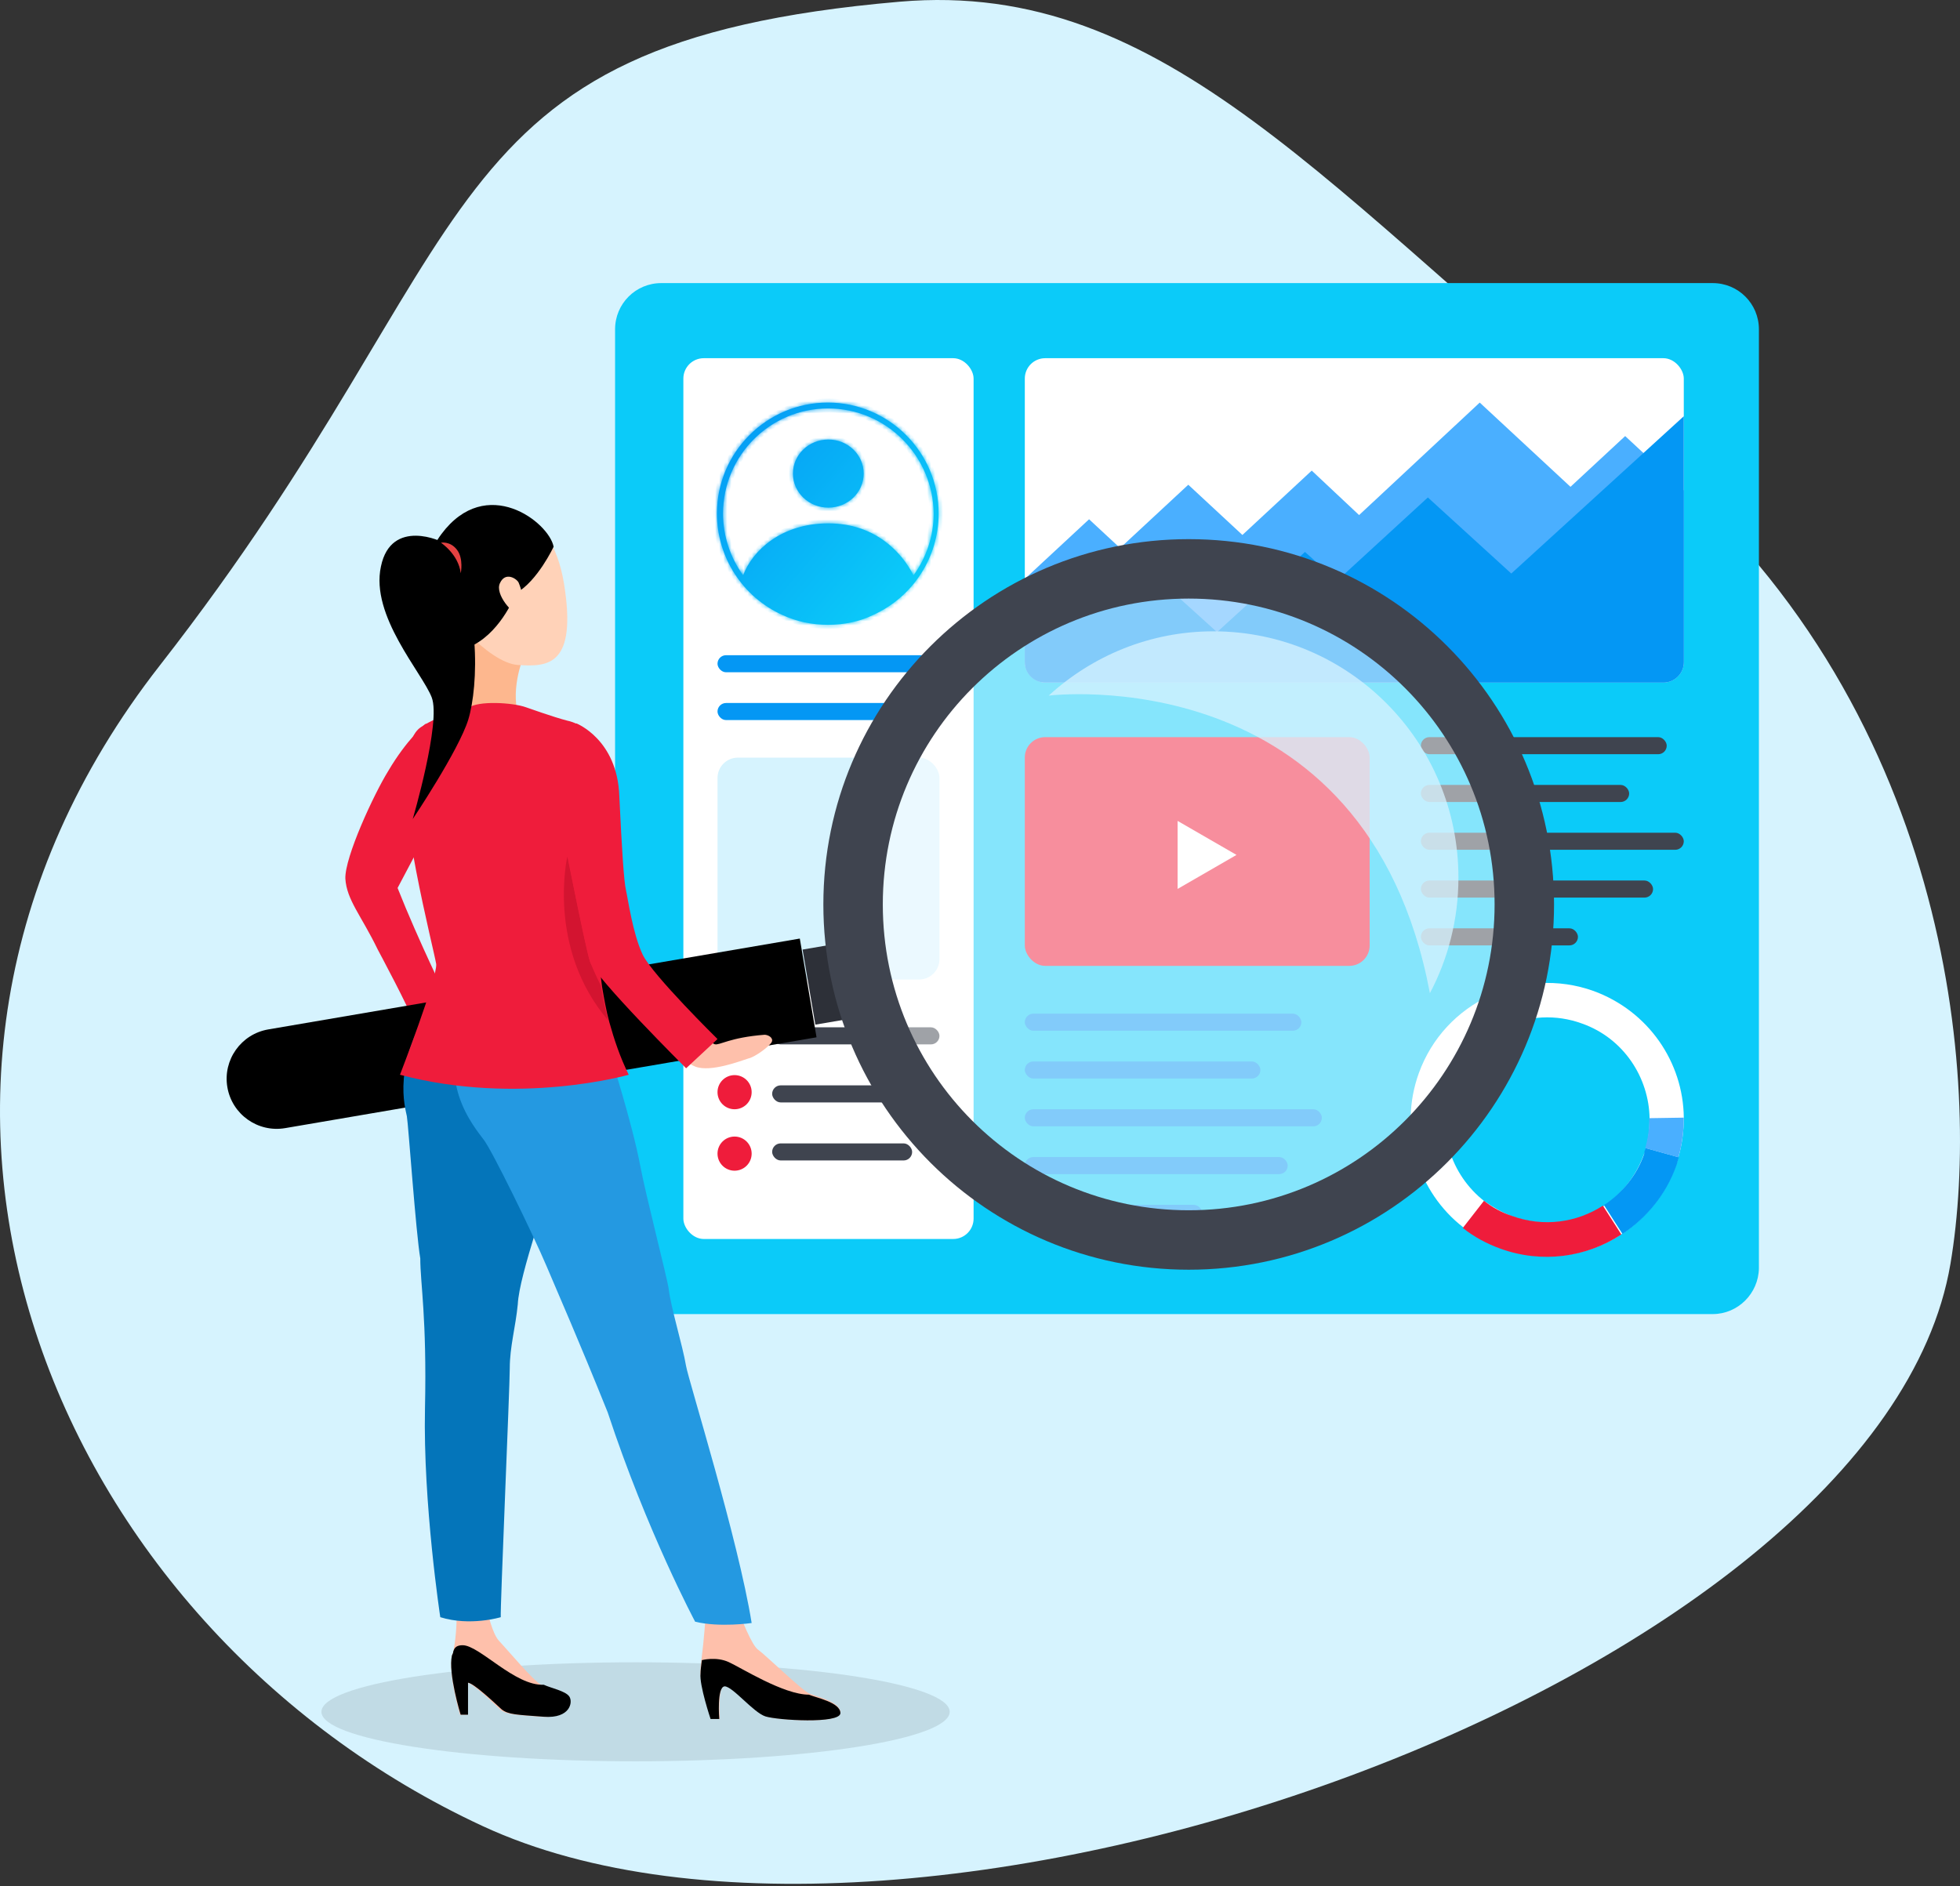 <?xml version="1.0" encoding="UTF-8"?> <svg xmlns="http://www.w3.org/2000/svg" width="481" height="463" viewBox="0 0 481 463" fill="none"><rect x="0" y="0" width="481" height="463" fill="#333333" stroke="none"/> <path d="M478.652 310.23C486.305 264.975 478.652 172.274 403.741 111.115C325.715 47.412 286.313 -5.245 220.797 0.418C103.318 10.574 121.252 58.3 39.25 163.292C-42.752 268.283 13.434 399.467 118.427 448.196C223.42 496.924 461.35 412.541 478.652 310.23Z" fill="#D6F3FE"></path> <path d="M420.314 322.538H162.282C156.005 322.538 150.945 317.477 150.945 311.292V80.825C150.945 74.546 156.005 69.484 162.282 69.484H420.314C426.591 69.484 431.651 74.546 431.651 80.825V311.292C431.557 317.477 426.498 322.538 420.314 322.538Z" fill="#0BCBF9"></path> <path opacity="0.1" d="M155.972 432.307C198.547 432.307 233.061 426.867 233.061 420.157C233.061 413.447 198.547 408.007 155.972 408.007C113.397 408.007 78.883 413.447 78.883 420.157C78.883 426.867 113.397 432.307 155.972 432.307Z" fill="black"></path> <rect x="167.703" y="87.919" width="71.224" height="216.185" rx="5" fill="white"></rect> <rect x="251.496" y="87.919" width="161.72" height="79.603" rx="5" fill="white"></rect> <path d="M251.496 142.093L267.267 127.452L274.876 134.516L291.615 118.976L304.896 131.305L321.911 115.508L333.532 126.424L363.137 98.812L385.41 119.489L398.829 107.032L413.216 120.388V162.522C413.216 165.283 410.977 167.522 408.216 167.522H256.496C253.735 167.522 251.496 165.283 251.496 162.522V142.093Z" fill="#4AAFFF"></path> <path d="M251.496 152.003L264.085 140.521L272.109 147.839L281.239 139.385L298.67 155.157L320.251 135.474L328.137 142.54L350.409 122.099L370.884 140.773L413.216 102.164V162.522C413.216 165.284 410.977 167.522 408.216 167.522H256.496C253.735 167.522 251.496 165.284 251.496 162.522V152.003Z" fill="#0497F4"></path> <mask id="path-8-inside-1_227_459" fill="white"> <path fill-rule="evenodd" clip-rule="evenodd" d="M191.946 150.914C195.463 152.567 199.268 153.358 203.216 153.358C207.164 153.358 210.969 152.567 214.343 150.914C224.106 146.459 230.351 136.757 230.351 126.049C230.351 111.029 218.148 98.811 203.144 98.811C188.141 98.811 175.938 111.029 175.938 126.049C175.938 136.757 182.255 146.53 191.946 150.914ZM177.445 126.049C177.445 111.819 189.003 100.249 203.216 100.249C217.43 100.249 228.987 111.819 229.131 126.049C229.131 131.583 227.328 136.879 224.176 141.217V141.192C221.282 135.53 214.75 128.456 203.276 128.456C191.664 128.456 184.626 135.209 182.375 141.192V141.207C179.239 136.886 177.445 131.608 177.445 126.049ZM203.276 124.598C208.07 124.598 211.957 120.855 211.957 116.238C211.957 111.621 208.07 107.878 203.276 107.878C198.481 107.878 194.594 111.621 194.594 116.238C194.594 120.855 198.481 124.598 203.276 124.598Z"></path> </mask> <path fill-rule="evenodd" clip-rule="evenodd" d="M191.946 150.914C195.463 152.567 199.268 153.358 203.216 153.358C207.164 153.358 210.969 152.567 214.343 150.914C224.106 146.459 230.351 136.757 230.351 126.049C230.351 111.029 218.148 98.811 203.144 98.811C188.141 98.811 175.938 111.029 175.938 126.049C175.938 136.757 182.255 146.53 191.946 150.914ZM177.445 126.049C177.445 111.819 189.003 100.249 203.216 100.249C217.43 100.249 228.987 111.819 229.131 126.049C229.131 131.583 227.328 136.879 224.176 141.217V141.192C221.282 135.53 214.75 128.456 203.276 128.456C191.664 128.456 184.626 135.209 182.375 141.192V141.207C179.239 136.886 177.445 131.608 177.445 126.049ZM203.276 124.598C208.07 124.598 211.957 120.855 211.957 116.238C211.957 111.621 208.07 107.878 203.276 107.878C198.481 107.878 194.594 111.621 194.594 116.238C194.594 120.855 198.481 124.598 203.276 124.598Z" fill="url(#paint0_linear_227_459)"></path> <path d="M191.946 150.914L192.371 150.009L192.365 150.006L192.358 150.003L191.946 150.914ZM214.343 150.914L213.928 150.005L213.915 150.01L213.903 150.016L214.343 150.914ZM229.131 126.049H230.131L230.131 126.039L229.131 126.049ZM224.176 141.217H223.176V144.295L224.985 141.805L224.176 141.217ZM224.176 141.192H225.176V140.951L225.067 140.737L224.176 141.192ZM182.375 141.192L181.439 140.84L181.375 141.01V141.192H182.375ZM182.375 141.207L181.566 141.794L183.375 144.287V141.207H182.375ZM203.216 152.358C199.403 152.358 195.745 151.595 192.371 150.009L191.521 151.819C195.181 153.54 199.133 154.358 203.216 154.358V152.358ZM213.903 150.016C210.683 151.594 207.032 152.358 203.216 152.358V154.358C207.297 154.358 211.255 153.541 214.783 151.812L213.903 150.016ZM229.351 126.049C229.351 136.364 223.336 145.711 213.928 150.005L214.758 151.824C224.876 147.206 231.351 137.149 231.351 126.049H229.351ZM203.144 99.811C217.594 99.811 229.351 111.58 229.351 126.049H231.351C231.351 110.477 218.701 97.811 203.144 97.811V99.811ZM176.938 126.049C176.938 111.58 188.694 99.811 203.144 99.811V97.811C187.588 97.811 174.938 110.477 174.938 126.049H176.938ZM192.358 150.003C183.025 145.782 176.938 136.365 176.938 126.049H174.938C174.938 137.149 181.484 147.279 191.534 151.825L192.358 150.003ZM203.216 99.249C188.449 99.249 176.445 111.268 176.445 126.049H178.445C178.445 112.37 189.556 101.249 203.216 101.249V99.249ZM230.131 126.039C229.982 111.268 217.985 99.249 203.216 99.249V101.249C216.875 101.249 227.993 112.371 228.131 126.059L230.131 126.039ZM224.985 141.805C228.257 137.301 230.131 131.801 230.131 126.049H228.131C228.131 131.365 226.399 136.456 223.367 140.629L224.985 141.805ZM225.176 141.217V141.192H223.176V141.217H225.176ZM225.067 140.737C222.059 134.853 215.238 127.456 203.276 127.456V129.456C214.263 129.456 220.505 136.207 223.286 141.647L225.067 140.737ZM203.276 127.456C191.242 127.456 183.834 134.472 181.439 140.84L183.311 141.544C185.417 135.945 192.086 129.456 203.276 129.456V127.456ZM181.375 141.192V141.207H183.375V141.192H181.375ZM176.445 126.049C176.445 131.825 178.308 137.308 181.566 141.794L183.184 140.619C180.169 136.465 178.445 131.392 178.445 126.049H176.445ZM210.957 116.238C210.957 120.268 207.554 123.598 203.276 123.598V125.598C208.587 125.598 212.957 121.443 212.957 116.238H210.957ZM203.276 108.878C207.554 108.878 210.957 112.208 210.957 116.238H212.957C212.957 111.033 208.587 106.878 203.276 106.878V108.878ZM195.594 116.238C195.594 112.208 198.997 108.878 203.276 108.878V106.878C197.964 106.878 193.594 111.033 193.594 116.238H195.594ZM203.276 123.598C198.997 123.598 195.594 120.268 195.594 116.238H193.594C193.594 121.443 197.964 125.598 203.276 125.598V123.598Z" fill="url(#paint1_linear_227_459)" mask="url(#path-8-inside-1_227_459)"></path> <rect x="251.496" y="248.801" width="67.872" height="4.19" rx="2.095" fill="#0497F4"></rect> <rect x="348.695" y="180.929" width="60.331" height="4.19" rx="2.095" fill="#3F444F"></rect> <rect x="176.082" y="160.818" width="54.465" height="4.19" rx="2.095" fill="#0497F4"></rect> <rect x="189.492" y="252.152" width="41.058" height="4.19" rx="2.095" fill="#3F444F"></rect> <rect x="251.496" y="260.532" width="57.817" height="4.19" rx="2.095" fill="#0497F4"></rect> <path d="M348.198 263.388C343.134 277.393 347.931 292.6 359.123 301.27C361.788 303.404 364.853 305.138 368.317 306.339C378.576 310.074 389.502 308.473 398.029 302.871C403.892 299.002 408.689 293.267 411.22 286.197C411.487 285.53 411.753 284.73 411.886 284.063C412.819 280.862 413.219 277.527 413.219 274.326C413.086 260.72 404.558 248.181 391.101 243.246C373.646 236.977 354.46 246.047 348.198 263.388ZM388.303 251.249C398.429 254.851 404.691 264.455 404.825 274.592C404.825 276.993 404.558 279.528 403.892 281.929C403.759 282.462 403.625 282.996 403.359 283.529C401.36 288.865 397.896 293.133 393.499 296.068C387.104 300.203 378.976 301.403 371.248 298.602C368.717 297.668 366.451 296.335 364.32 294.867C355.926 288.331 352.328 276.993 356.059 266.456C360.855 253.25 375.245 246.447 388.303 251.249Z" fill="white"></path> <path d="M393.36 295.929L397.891 302.999C389.363 308.601 378.438 310.202 368.178 306.467C364.847 305.267 361.649 303.533 358.985 301.398L364.181 294.729C366.18 296.33 368.578 297.664 371.109 298.464C378.837 301.265 386.965 300.065 393.36 295.929Z" fill="#EF1C3B"></path> <path d="M403.892 281.789L412.02 284.057C411.753 284.724 411.62 285.524 411.353 286.191C408.822 293.261 404.025 298.996 398.163 302.865L393.632 295.795C398.029 292.86 401.627 288.592 403.492 283.256C403.492 282.856 403.625 282.323 403.892 281.789Z" fill="#0497F4"></path> <path d="M413.219 274.322C413.219 277.523 412.819 280.858 411.886 284.059L403.759 281.791C404.425 279.39 404.825 276.856 404.691 274.455L413.219 274.322Z" fill="#4AAFFF"></path> <rect x="348.695" y="192.66" width="51.114" height="4.19" rx="2.095" fill="#3F444F"></rect> <rect x="176.082" y="172.55" width="46.086" height="4.19" rx="2.095" fill="#0497F4"></rect> <rect x="189.492" y="266.398" width="34.355" height="4.19" rx="2.095" fill="#3F444F"></rect> <rect x="189.492" y="280.642" width="34.355" height="4.19" rx="2.095" fill="#3F444F"></rect> <rect x="251.496" y="295.724" width="43.572" height="4.19" rx="2.095" fill="#0497F4"></rect> <rect x="348.695" y="227.853" width="38.545" height="4.19" rx="2.095" fill="#3F444F"></rect> <rect x="251.496" y="283.994" width="64.52" height="4.19" rx="2.095" fill="#0497F4"></rect> <rect x="348.695" y="216.122" width="56.979" height="4.19" rx="2.095" fill="#3F444F"></rect> <rect x="251.496" y="272.263" width="72.9" height="4.19" rx="2.095" fill="#0497F4"></rect> <rect x="348.695" y="204.39" width="64.52" height="4.19" rx="2.095" fill="#3F444F"></rect> <rect x="251.496" y="180.929" width="84.631" height="56.141" rx="5" fill="#EF1C3B"></rect> <path d="M303.449 209.837L288.995 218.182L288.995 201.492L303.449 209.837Z" fill="white"></path> <circle cx="180.272" cy="253.828" r="4.19" fill="#EF1C3B"></circle> <circle cx="180.272" cy="268.073" r="4.19" fill="#EF1C3B"></circle> <circle cx="180.272" cy="283.156" r="4.19" fill="#EF1C3B"></circle> <rect x="176.086" y="185.956" width="54.465" height="54.465" rx="5" fill="#D6F3FE"></rect> <path d="M106.168 201.686C106.168 201.686 117.525 175.566 104.384 177.701C104.384 177.701 99.841 181.48 95.298 189.201C91.729 194.951 84.591 210.393 84.753 215.65C85.077 220.907 88.647 224.685 92.702 233.063C92.702 233.063 100.977 248.505 101.301 250.477L110.062 245.877C110.062 245.877 102.761 231.092 97.57 217.95L106.168 201.686Z" fill="#EF1C3B"></path> <path d="M55.794 266.832C56.928 273.532 63.284 278.04 69.982 276.895L200.383 254.603L196.281 230.369L65.84 252.668C59.158 253.81 54.663 260.148 55.794 266.832Z" fill="black"></path> <path d="M200.092 251.497L207.664 250.206L204.531 231.779L196.959 233.069L200.092 251.497Z" fill="#2D3038"></path> <path d="M174.515 421.902H176.641C176.641 421.902 175.987 413.688 177.949 413.524C179.912 413.524 184.983 420.259 187.927 421.245C190.871 422.23 206.082 423.216 206.246 420.423C206.246 417.631 200.357 416.481 198.558 415.659C196.759 414.838 187.763 406.132 186.127 404.982C184.492 403.996 181.711 396.604 181.711 396.604L173.206 396.276C173.206 396.276 172.715 403.011 172.225 406.625C172.061 407.939 171.898 409.253 171.898 410.074C171.734 413.195 174.515 421.902 174.515 421.902Z" fill="#FEC0AB"></path> <path d="M112.898 420.87H114.66V413.006C116.103 413.173 121.07 418.026 122.673 419.531C124.275 420.87 126.358 420.87 132.768 421.372C139.178 421.874 139.819 417.691 138.858 416.352C137.896 415.014 134.531 414.345 132.768 413.508C131.006 412.671 124.275 404.64 122.512 402.8C120.75 400.959 119.628 395.438 119.628 395.438L112.096 396.107C112.096 396.107 112.096 401.127 111.295 405.142C111.295 405.477 111.135 405.811 110.975 406.146C109.853 410.664 112.898 420.87 112.898 420.87Z" fill="#FEC0AB"></path> <path d="M103.141 308.875C103.141 315.057 104.769 323.314 104.294 345.677C103.798 369.039 108.049 396.934 108.049 396.934C115.38 399.224 122.891 396.934 122.891 396.934C122.712 395.298 125.1 340.606 125.1 335.863C125.1 330.534 126.531 325.721 127.067 320.16C127.246 316.397 129.213 309.527 131.358 302.494C132.074 300.367 131.293 298.241 132.008 296.278C132.366 295.133 132.724 293.988 133.081 292.843C136.121 283.356 140.055 246.388 140.055 246.388C140.055 246.388 117.704 229.867 106.798 245.406C95.891 260.946 99.49 272.017 99.848 273.98C100.205 275.943 102.068 302.659 103.141 308.875Z" fill="#0475BA"></path> <path d="M146.014 248.483C146.014 248.483 149.175 255.332 149.35 257.127C149.701 258.921 155.043 275.169 157.15 286.26C158.379 292.947 163.746 313.72 164.097 316.33C164.624 320.897 167.532 330.28 168.363 335.263C168.934 338.69 181.127 377.654 184.462 398.367C184.462 398.367 176.562 399.508 170.593 398.041C170.593 398.041 158.835 376.069 149.139 346.675C141.8 328.414 137.293 318.287 134.133 310.785C130.972 303.282 120.558 281.917 118.627 279.634C116.871 277.187 105.285 263.977 116.169 249.624C127.23 235.272 146.014 248.483 146.014 248.483Z" fill="#2499E1"></path> <path d="M113.048 420.871H114.857V413.013C116.336 413.18 121.432 418.028 123.076 419.533C124.72 420.871 126.857 420.87 133.432 421.372C140.007 421.874 140.665 417.694 139.679 416.356C138.692 415.019 135.24 414.35 133.432 413.514C126.363 413.849 117.651 403.817 113.541 403.817C111.404 403.817 111.404 405.155 111.24 405.322C111.24 405.656 111.076 405.991 110.911 406.325C109.925 410.672 113.048 420.871 113.048 420.871Z" fill="black"></path> <path d="M174.381 421.917H176.516C176.516 421.917 175.859 414.069 177.83 413.912C179.801 413.912 184.893 420.348 187.85 421.29C190.806 422.231 206.081 423.173 206.246 420.505C206.246 417.836 200.333 416.738 198.526 415.953C192.284 415.953 181.937 409.36 178.816 407.947C175.695 406.535 172.246 407.476 172.246 407.476C172.082 408.732 171.917 409.988 171.917 410.773C171.589 413.598 174.381 421.917 174.381 421.917Z" fill="black"></path> <path d="M128.321 161.609C128.321 161.609 124.888 170.14 127.634 176.739C127.634 176.739 115.103 175.934 114.588 174.647C114.073 173.198 115.103 160.482 113.386 156.78C111.498 152.918 128.321 161.609 128.321 161.609Z" fill="#FDB78E"></path> <path d="M129.03 173.582C129.03 173.582 135.967 176.053 139.193 176.876C142.419 177.535 149.033 180.829 148.388 192.851C147.904 204.873 145.807 215.249 145.162 220.519C144.516 225.624 144.839 238.799 146.129 245.222C146.129 245.222 129.353 249.504 109.672 245.222C109.672 245.222 113.221 234.353 113.06 231.553C112.899 228.753 101.445 205.532 100.8 201.909C100.316 198.286 97.896 182.146 103.22 178.523C108.543 174.9 112.737 175.394 114.996 173.747C117.254 171.935 125.804 172.429 129.03 173.582Z" fill="#EF1C3B"></path> <path d="M98.156 263.797C127.258 271.533 154.297 263.797 154.297 263.797C152.172 259.517 150.7 255.073 149.556 250.958C148.739 247.995 148.248 245.033 147.758 242.234C145.469 226.268 148.412 214.088 148.412 214.088C145.142 186.271 103.287 178.042 100.017 186.765C96.747 195.489 106.557 233.346 107.047 236.638C107.374 239.93 98.156 263.797 98.156 263.797Z" fill="#EF1C3B"></path> <path d="M117.437 126.565C122.116 124.914 135.026 123.098 138.415 143.242C141.642 163.387 134.542 163.717 127.119 163.222C119.696 162.727 108.238 149.022 107.27 144.894C106.463 140.931 103.882 131.354 117.437 126.565Z" fill="#FFD2B8"></path> <path d="M135.863 134.191C135.863 134.191 131.904 142.663 126.626 145.596C126.626 145.596 123.327 154.557 116.235 158.304C116.235 158.304 97.267 145.922 108.318 131.095C119.369 116.269 134.708 128.163 135.863 134.191Z" fill="black"></path> <path d="M127.267 142.981C126.777 142.009 123.995 140.226 122.686 143.143C121.377 145.898 125.958 150.921 127.267 150.759C128.413 150.273 128.904 146.87 127.267 142.981Z" fill="#FFD2B8"></path> <path d="M109.11 133.44C108.611 132.784 95.983 127.039 93.49 139.021C90.832 151.167 103.626 165.118 105.952 171.191C108.279 177.264 101.285 201.039 101.285 201.039C101.285 201.039 112.599 184.158 114.925 176.608C117.417 168.401 118.248 147.556 109.11 133.44Z" fill="black"></path> <path d="M108.211 133.209C108.211 133.209 112.512 136.021 113.073 140.708C113.073 140.708 113.821 137.115 112.138 134.927C110.455 132.74 108.211 133.209 108.211 133.209Z" fill="#E54242"></path> <path d="M149.268 250.476C148.431 247.557 147.929 244.638 147.427 241.881C147.427 241.881 145.419 237.826 144.75 235.88C144.08 233.934 139.227 210.256 139.227 210.256C139.227 210.256 134.039 232.637 149.268 250.476Z" fill="#D31430"></path> <path d="M170.458 252.152C170.458 252.152 174.254 255.975 175.409 256.307C176.564 256.64 179.04 254.645 187.622 253.98C188.447 253.98 189.768 254.645 189.437 255.643C189.107 256.64 185.312 259.465 183.661 259.798C182.011 260.296 174.419 263.288 170.623 261.792C166.827 260.296 164.352 255.476 164.352 255.476L170.458 252.152Z" fill="#FEC0AB"></path> <path d="M141.488 177.577C141.488 177.577 151.49 181.491 151.982 195.351C152.637 209.212 153.129 216.387 153.621 218.506C154.113 220.626 155.261 229.106 157.72 234.324C160.18 239.379 176.084 255.033 176.084 255.033L168.378 262.208C168.378 262.208 146.079 240.031 144.767 235.954C143.456 231.878 137.881 203.668 137.389 198.776C137.225 195.025 132.142 177.903 141.488 177.577Z" fill="#EF1C3B"></path> <path opacity="0.5" d="M365.927 239.706C375.847 198.718 350.699 157.439 309.756 147.507C268.813 137.575 227.579 162.751 217.659 203.74C207.738 244.728 232.886 286.007 273.829 295.939C314.772 305.871 356.006 280.695 365.927 239.706Z" fill="white"></path> <path opacity="0.75" d="M257.359 170.736C257.359 170.736 335.318 161.033 350.91 243.775C355.365 235.352 357.911 225.649 357.911 215.412C357.911 182.038 330.97 154.955 297.771 154.955C282.285 154.955 268.072 160.926 257.359 170.736Z" fill="#D6F3FE"></path> <path d="M291.717 132.331C242.246 132.331 202.059 172.518 202.059 221.99C202.059 271.461 242.246 311.648 291.717 311.648C341.188 311.648 381.375 271.461 381.375 221.99C381.375 172.386 341.321 132.331 291.717 132.331ZM291.717 297.058C250.203 297.058 216.648 263.503 216.648 221.99C216.648 180.476 250.203 146.921 291.717 146.921C333.23 146.921 366.786 180.476 366.786 221.99C366.786 263.37 333.23 297.058 291.717 297.058Z" fill="#3F444F"></path> <defs> <linearGradient id="paint0_linear_227_459" x1="155.478" y1="124.27" x2="204.041" y2="166.487" gradientUnits="userSpaceOnUse"> <stop stop-color="#0497F4"></stop> <stop offset="1" stop-color="#0BCBF9"></stop> </linearGradient> <linearGradient id="paint1_linear_227_459" x1="155.478" y1="124.27" x2="204.041" y2="166.487" gradientUnits="userSpaceOnUse"> <stop stop-color="#0497F4"></stop> <stop offset="1" stop-color="#0BCBF9"></stop> </linearGradient> </defs> </svg> 